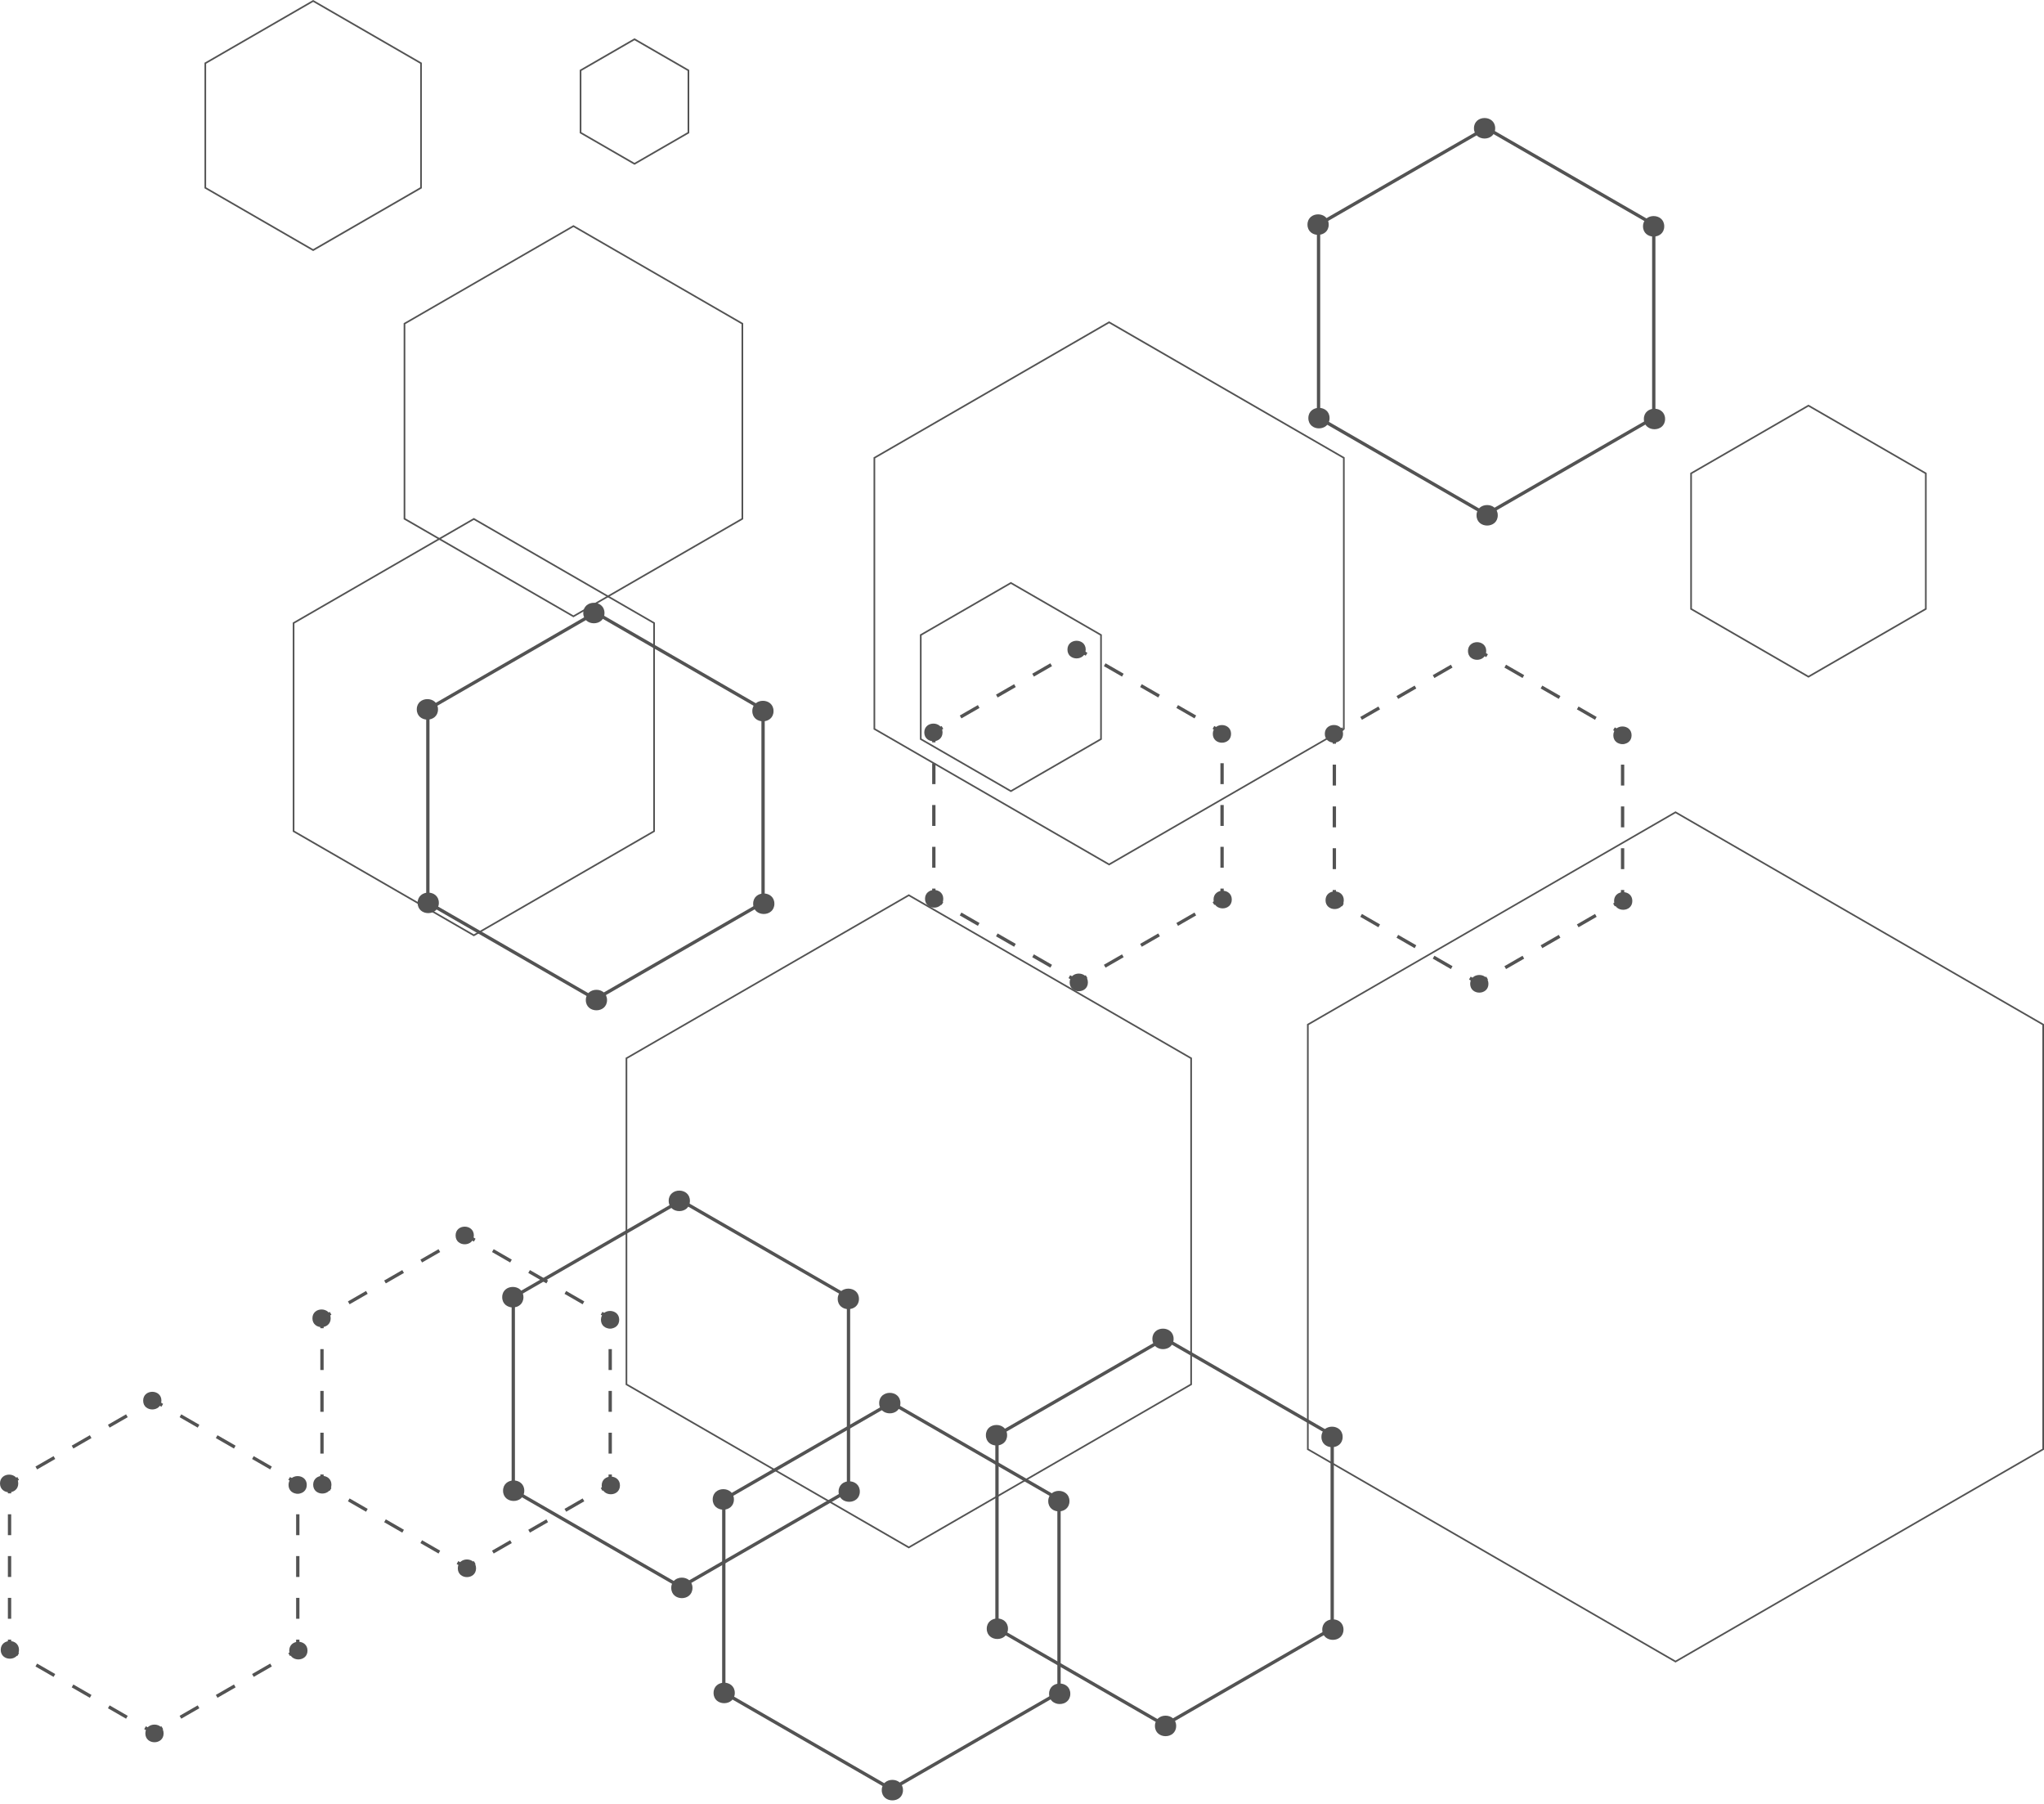 <?xml version="1.0" encoding="UTF-8" standalone="no"?><svg xmlns="http://www.w3.org/2000/svg" xmlns:xlink="http://www.w3.org/1999/xlink" fill="#000000" height="1086.7" preserveAspectRatio="xMidYMid meet" version="1" viewBox="0.0 0.0 1231.7 1086.7" width="1231.7" zoomAndPan="magnify"><g><g fill="#535353"><g id="change1_11"><path d="M447.84,194.71v118.13l-.25,.14-102.05,58.92-.25-.14-102.05-58.92v-118.13l.25-.14,102.05-58.92,.25,.14,102.05,58.92Zm-1,117.55v-116.98l-101.3-58.49-101.3,58.49v116.98l101.3,58.49,101.3-58.49Z"/><path d="M254.2,37.81V113.44l-65.49,37.81-.25-.14-65.24-37.67V37.81L188.71,0l.25,.14,65.24,37.67Zm-1,75.05V38.39L188.71,1.15,124.21,38.39V112.86l64.49,37.23,64.49-37.23Z"/><path d="M415.34,42.12v38.1l-33,19.05-33-19.05V42.12l33-19.05,33,19.05Zm-1,37.52V42.7l-32-18.47-32,18.47v36.95l32,18.47,32-18.47Z"/></g><g id="change1_12"><path d="M1231.71,617v256.41l-.25,.14-221.81,128.06-.25-.14-221.81-128.06v-256.41l.25-.14,221.81-128.06,.25,.14,221.81,128.06Zm-1,255.83v-255.26l-221.06-127.63-221.06,127.63v255.26l221.06,127.63,221.06-127.63Z"/><path d="M810.28,275.54v163.9l-.25,.14-141.69,81.81-.25-.14-141.7-81.81v-163.9l.25-.14,141.7-81.81,.25,.14,141.69,81.81Zm-1,163.33v-162.75l-140.94-81.37-140.95,81.37v162.75l140.95,81.37,140.94-81.37Z"/><path d="M1160.98,284.92v82.24l-71.22,41.12-.25-.14-70.97-40.98v-82.24l71.22-41.12,.25,.14,70.97,40.98Zm-1,81.66v-81.09l-70.22-40.54-70.22,40.54v81.09l70.22,40.54,70.22-40.54Z"/></g><g id="change1_26"><path d="M718.27,637.29v197.04l-.25,.14-170.39,98.38-.25-.14-170.39-98.38v-197.04l.25-.14,170.39-98.38,.25,.14,170.39,98.38Zm-1,196.46v-195.89l-169.64-97.94-169.64,97.94v195.89l169.64,97.94,169.64-97.94Z"/><path d="M394.65,375.07v126l-.25,.14-108.87,62.86-.25-.14-108.87-62.86v-126l.25-.14,108.87-62.86,.25,.14,108.87,62.86Zm-1,125.42v-124.85l-108.12-62.42-108.12,62.42v124.85l108.12,62.42,108.12-62.42Z"/><path d="M663.96,382.28v63.29l-54.81,31.64-.25-.14-54.56-31.5v-63.29l54.81-31.64,.25,.14,54.56,31.5Zm-1,62.71v-62.14l-53.81-31.07-53.81,31.07v62.14l53.81,31.07,53.81-31.07Z"/></g><g><g id="change1_35"><path d="M199.72 792.08L195.02 794.79 195.02 800.21 193.02 800.21 193.02 793.64 198.72 790.35 199.72 792.08z"/><path d="M195.02,812.8v12.59h-2v-12.59h2Zm0,25.18v12.59h-2v-12.59h2Zm0,25.18v12.59h-2v-12.59h2Z"/><path d="M199.72 896.46L198.72 898.19 193.02 894.91 193.02 888.33 195.02 888.33 195.02 893.75 199.72 896.46z"/><path d="M265.25,934.23l-1,1.73-10.92-6.29,1-1.73,10.92,6.29Zm-21.84-12.59l-1,1.73-10.92-6.29,1-1.73,10.92,6.29Zm-21.84-12.59l-1,1.73-10.92-6.29,1-1.73,10.92,6.29Z"/><path d="M286.56 942.25L280.87 945.54 275.17 942.25 276.17 940.52 280.87 943.23 285.57 940.52 286.56 942.25z"/><path d="M352.09,904.48l-10.92,6.29-1-1.73,10.92-6.29,1,1.73Zm-21.84,12.59l-10.92,6.29-1-1.73,10.92-6.29,1,1.73Zm-21.84,12.59l-10.92,6.29-1-1.73,10.92-6.29,1,1.73Z"/><path d="M368.71 888.33L368.71 894.91 363.01 898.19 362.02 896.46 366.71 893.75 366.71 888.33 368.71 888.33z"/><path d="M368.71,812.8v12.59h-2v-12.59h2Zm0,25.18v12.59h-2v-12.59h2Zm0,25.18v12.59h-2v-12.59h2Z"/><path d="M368.71 793.64L368.71 800.21 366.71 800.21 366.71 794.79 362.02 792.08 363.01 790.35 368.71 793.64z"/><path d="M352.09,784.06l-1,1.73-10.92-6.29,1-1.73,10.92,6.29Zm-21.84-12.59l-1,1.73-10.92-6.29,1-1.73,10.92,6.29Zm-21.84-12.59l-1,1.73-10.92-6.29,1-1.73,10.92,6.29Z"/><path d="M286.56 746.29L285.57 748.02 280.87 745.31 276.17 748.02 275.17 746.29 280.87 743 286.56 746.29z"/><path d="M265.25,754.32l-10.92,6.29-1-1.73,10.92-6.29,1,1.73Zm-21.84,12.59l-10.92,6.29-1-1.73,10.92-6.29,1,1.73Zm-21.84,12.59l-10.92,6.29-1-1.73,10.92-6.29,1,1.73Z"/></g><g id="change1_5"><path d="M199.72,894.49c0-7.08-11-7.09-11,0s11,7.09,11,0h0Z"/></g><g id="change1_6"><path d="M199.27,794.23c0-7.08-11-7.09-11,0s11,7.09,11,0h0Z"/></g><g id="change1_7"><path d="M285.54,744.33c0-7.08-11-7.09-11,0s11,7.09,11,0h0Z"/></g><g id="change1_8"><path d="M373.13,795.12c0-7.08-11-7.09-11,0s11,7.09,11,0h0Z"/></g><g id="change1_9"><path d="M373.58,894.93c0-7.08-11-7.09-11,0s11,7.09,11,0h0Z"/></g><g id="change1_10"><path d="M286.87,944.84c0-7.08-11-7.09-11,0s11,7.09,11,0h0Z"/></g></g><g><g id="change1_3"><path d="M11.44 891.58L6.75 894.29 6.75 899.71 4.75 899.71 4.75 893.14 10.44 889.85 11.44 891.58z"/><path d="M6.75,912.3v12.59h-2v-12.59h2Zm0,25.18v12.59h-2v-12.59h2Zm0,25.18v12.59h-2v-12.59h2Z"/><path d="M11.44 995.96L10.44 997.69 4.75 994.4 4.75 987.83 6.75 987.83 6.75 993.25 11.44 995.96z"/><path d="M76.97,1033.73l-1,1.73-10.92-6.29,1-1.73,10.92,6.29Zm-21.84-12.59l-1,1.73-10.92-6.29,1-1.73,10.92,6.29Zm-21.84-12.59l-1,1.73-10.92-6.29,1-1.73,10.92,6.29Z"/><path d="M98.29 1041.75L92.59 1045.04 86.9 1041.75 87.89 1040.02 92.59 1042.73 97.29 1040.02 98.29 1041.75z"/><path d="M163.82,1003.98l-10.92,6.29-1-1.73,10.92-6.29,1,1.73Zm-21.84,12.59l-10.92,6.29-1-1.73,10.92-6.29,1,1.73Zm-21.84,12.59l-10.92,6.29-1-1.73,10.92-6.29,1,1.73Z"/><path d="M180.44 987.83L180.44 994.4 174.74 997.69 173.74 995.96 178.44 993.25 178.44 987.83 180.44 987.83z"/><path d="M180.44,912.3v12.59h-2v-12.59h2Zm0,25.18v12.59h-2v-12.59h2Zm0,25.18v12.59h-2v-12.59h2Z"/><path d="M180.44 893.14L180.44 899.71 178.44 899.71 178.44 894.29 173.74 891.58 174.74 889.85 180.44 893.14z"/><path d="M163.82,883.56l-1,1.73-10.92-6.29,1-1.73,10.92,6.29Zm-21.84-12.59l-1,1.73-10.92-6.29,1-1.73,10.92,6.29Zm-21.84-12.59l-1,1.73-10.92-6.29,1-1.73,10.92,6.29Z"/><path d="M98.29 845.79L97.29 847.52 92.59 844.81 87.89 847.52 86.9 845.79 92.59 842.5 98.29 845.79z"/><path d="M76.97,853.81l-10.92,6.29-1-1.73,10.92-6.29,1,1.73Zm-21.84,12.59l-10.92,6.29-1-1.73,10.92-6.29,1,1.73Zm-21.84,12.59l-10.92,6.29-1-1.73,10.92-6.29,1,1.73Z"/></g><g id="change1_27"><path d="M11.44,993.99c0-7.08-11-7.09-11,0s11,7.09,11,0h0Z"/></g><g id="change1_28"><path d="M11,893.73c0-7.08-11-7.09-11,0s11,7.09,11,0h0Z"/></g><g id="change1_29"><path d="M97.27,843.83c0-7.08-11-7.09-11,0s11,7.09,11,0h0Z"/></g><g id="change1_30"><path d="M184.86,894.62c0-7.08-11-7.09-11,0s11,7.09,11,0h0Z"/></g><g id="change1_31"><path d="M185.3,994.43c0-7.08-11-7.09-11,0s11,7.09,11,0h0Z"/></g><g id="change1_32"><path d="M98.59,1044.33c0-7.08-11-7.09-11,0s11,7.09,11,0h0Z"/></g></g><g><g id="change1_36"><path d="M568.41 439.11L563.72 441.81 563.72 447.24 561.72 447.24 561.72 440.66 567.41 437.37 568.41 439.11z"/><path d="M563.72,459.82v12.59h-2v-12.59h2Zm0,25.18v12.59h-2v-12.59h2Zm0,25.18v12.59h-2v-12.59h2Z"/><path d="M568.41 543.48L567.41 545.21 561.72 541.93 561.72 535.35 563.72 535.35 563.72 540.77 568.41 543.48z"/><path d="M633.94,581.25l-1,1.73-10.92-6.29,1-1.73,10.92,6.29Zm-21.84-12.59l-1,1.73-10.92-6.29,1-1.73,10.92,6.29Zm-21.84-12.59l-1,1.73-10.92-6.29,1-1.73,10.92,6.29Z"/><path d="M655.26 589.28L649.56 592.56 643.87 589.28 644.86 587.54 649.56 590.25 654.26 587.54 655.26 589.28z"/><path d="M720.79,551.51l-10.92,6.29-1-1.73,10.92-6.29,1,1.73Zm-21.84,12.59l-10.92,6.29-1-1.73,10.92-6.29,1,1.73Zm-21.84,12.59l-10.92,6.29-1-1.73,10.92-6.29,1,1.73Z"/><path d="M737.41 535.35L737.41 541.93 731.71 545.21 730.71 543.48 735.41 540.77 735.41 535.35 737.41 535.35z"/><path d="M737.41,459.82v12.59h-2v-12.59h2Zm0,25.18v12.59h-2v-12.59h2Zm0,25.18v12.59h-2v-12.59h2Z"/><path d="M737.41 440.66L737.41 447.24 735.41 447.24 735.41 441.81 730.71 439.11 731.71 437.37 737.41 440.66z"/><path d="M720.79,431.08l-1,1.73-10.92-6.29,1-1.73,10.92,6.29Zm-21.84-12.59l-1,1.73-10.92-6.29,1-1.73,10.92,6.29Zm-21.84-12.59l-1,1.73-10.92-6.29,1-1.73,10.92,6.29Z"/><path d="M655.26 393.31L654.26 395.04 649.56 392.33 644.86 395.04 643.87 393.31 649.56 390.03 655.26 393.31z"/><path d="M633.94,401.34l-10.92,6.29-1-1.73,10.92-6.29,1,1.73Zm-21.84,12.59l-10.92,6.29-1-1.73,10.92-6.29,1,1.73Zm-21.84,12.59l-10.92,6.29-1-1.73,10.92-6.29,1,1.73Z"/></g><g id="change1_19"><path d="M568.41,541.51c0-7.08-11-7.09-11,0s11,7.09,11,0h0Z"/></g><g id="change1_20"><path d="M567.97,441.26c0-7.08-11-7.09-11,0s11,7.09,11,0h0Z"/></g><g id="change1_21"><path d="M654.24,391.35c0-7.08-11-7.09-11,0s11,7.09,11,0h0Z"/></g><g id="change1_22"><path d="M741.83,442.14c0-7.08-11-7.09-11,0s11,7.09,11,0h0Z"/></g><g id="change1_23"><path d="M742.27,541.95c0-7.08-11-7.09-11,0s11,7.09,11,0h0Z"/></g><g id="change1_24"><path d="M655.56,591.86c0-7.08-11-7.09-11,0s11,7.09,11,0h0Z"/></g></g><g><g id="change1_4"><path d="M809.76 439.96L805.07 442.66 805.07 448.09 803.07 448.09 803.07 441.51 808.77 438.22 809.76 439.96z"/><path d="M805.07,460.67v12.59h-2v-12.59h2Zm0,25.18v12.59h-2v-12.59h2Zm0,25.18v12.59h-2v-12.59h2Z"/><path d="M809.76 544.33L808.77 546.06 803.07 542.78 803.07 536.2 805.07 536.2 805.07 541.62 809.76 544.33z"/><path d="M875.29,582.1l-1,1.73-10.92-6.29,1-1.73,10.92,6.29Zm-21.84-12.59l-1,1.73-10.92-6.29,1-1.73,10.92,6.29Zm-21.84-12.59l-1,1.73-10.92-6.29,1-1.73,10.92,6.29Z"/><path d="M896.61 590.13L890.91 593.41 885.22 590.13 886.21 588.39 890.91 591.1 895.61 588.39 896.61 590.13z"/><path d="M962.14,552.36l-10.92,6.29-1-1.73,10.92-6.29,1,1.73Zm-21.84,12.59l-10.92,6.29-1-1.73,10.92-6.29,1,1.73Zm-21.84,12.59l-10.92,6.29-1-1.73,10.92-6.29,1,1.73Z"/><path d="M978.76 536.2L978.76 542.78 973.06 546.06 972.06 544.33 976.76 541.62 976.76 536.2 978.76 536.2z"/><path d="M978.76,460.67v12.59h-2v-12.59h2Zm0,25.18v12.59h-2v-12.59h2Zm0,25.18v12.59h-2v-12.59h2Z"/><path d="M978.76 441.51L978.76 448.09 976.76 448.09 976.76 442.66 972.06 439.96 973.06 438.22 978.76 441.51z"/><path d="M962.14,431.93l-1,1.73-10.92-6.29,1-1.73,10.92,6.29Zm-21.84-12.59l-1,1.73-10.92-6.29,1-1.73,10.92,6.29Zm-21.84-12.59l-1,1.73-10.92-6.29,1-1.73,10.92,6.29Z"/><path d="M896.61 394.16L895.61 395.89 890.91 393.18 886.21 395.89 885.22 394.16 890.91 390.88 896.61 394.16z"/><path d="M875.29,402.19l-10.92,6.29-1-1.73,10.92-6.29,1,1.73Zm-21.84,12.59l-10.92,6.29-1-1.73,10.92-6.29,1,1.73Zm-21.84,12.59l-10.92,6.29-1-1.73,10.92-6.29,1,1.73Z"/></g><g id="change1_13"><path d="M809.76,542.36c0-7.08-11-7.09-11,0s11,7.09,11,0h0Z"/></g><g id="change1_14"><path d="M809.32,442.11c0-7.08-11-7.09-11,0s11,7.09,11,0h0Z"/></g><g id="change1_15"><path d="M895.59,392.2c0-7.08-11-7.09-11,0s11,7.09,11,0h0Z"/></g><g id="change1_16"><path d="M983.18,442.99c0-7.08-11-7.09-11,0s11,7.09,11,0h0Z"/></g><g id="change1_17"><path d="M983.63,542.8c0-7.08-11-7.09-11,0s11,7.09,11,0h0Z"/></g><g id="change1_18"><path d="M896.92,592.71c0-7.08-11-7.09-11,0s11,7.09,11,0h0Z"/></g></g><g id="change1_1"><path d="M639.15,902.75v117.58l-102,58.79-.5-.29-101.5-58.5v-117.58l102-58.79,.5,.29,101.5,58.5Zm-2,116.42v-115.27l-100-57.63-100,57.63v115.27l100,57.63,100-57.63Z"/><path d="M442.78,1019.94c0-8.23-12.79-8.24-12.79,0s12.79,8.24,12.79,0h0Z"/><path d="M442.26,903.35c0-8.23-12.79-8.24-12.79,0s12.79,8.24,12.79,0h0Z"/><path d="M542.58,845.32c0-8.23-12.79-8.24-12.79,0s12.79,8.24,12.79,0h0Z"/><path d="M644.45,904.38c0-8.23-12.79-8.24-12.79,0s12.79,8.24,12.79,0h0Z"/><path d="M644.96,1020.45c0-8.23-12.79-8.24-12.79,0s12.79,8.24,12.79,0h0Z"/><path d="M544.13,1078.49c0-8.23-12.79-8.24-12.79,0s12.79,8.24,12.79,0h0Z"/></g><g id="change1_25"><path d="M803.77,864.08v117.58l-102,58.79-.5-.29-101.5-58.5v-117.58l102-58.79,.5,.29,101.5,58.5Zm-2,116.42v-115.27l-100-57.63-100,57.63v115.27l100,57.63,100-57.63Z"/><path d="M607.4,981.26c0-8.23-12.79-8.24-12.79,0s12.79,8.24,12.79,0h0Z"/><path d="M606.88,864.68c0-8.23-12.79-8.24-12.79,0s12.79,8.24,12.79,0h0Z"/><path d="M707.21,806.64c0-8.23-12.79-8.24-12.79,0s12.79,8.24,12.79,0h0Z"/><path d="M809.07,865.7c0-8.23-12.79-8.24-12.79,0s12.79,8.24,12.79,0h0Z"/><path d="M809.58,981.78c0-8.23-12.79-8.24-12.79,0s12.79,8.24,12.79,0h0Z"/><path d="M708.75,1039.81c0-8.23-12.79-8.24-12.79,0s12.79,8.24,12.79,0h0Z"/></g><g id="change1_34"><path d="M460.82,426.77v117.58l-102,58.79-.5-.29-101.5-58.5v-117.58l102-58.79,.5,.29,101.5,58.5Zm-2,116.42v-115.27l-100-57.64-100,57.64v115.27l100,57.63,100-57.63Z"/><path d="M264.45,543.95c0-8.23-12.79-8.24-12.79,0s12.79,8.24,12.79,0h0Z"/><path d="M263.94,427.37c0-8.23-12.79-8.24-12.79,0s12.79,8.24,12.79,0h0Z"/><path d="M364.26,369.33c0-8.23-12.79-8.24-12.79,0s12.79,8.24,12.79,0h0Z"/><path d="M466.13,428.39c0-8.23-12.79-8.24-12.79,0s12.79,8.24,12.79,0h0Z"/><path d="M466.64,544.47c0-8.23-12.79-8.24-12.79,0s12.79,8.24,12.79,0h0Z"/><path d="M365.8,602.5c0-8.23-12.79-8.24-12.79,0s12.79,8.24,12.79,0h0Z"/></g><g id="change1_33"><path d="M997.55,134.72v117.58l-102,58.79-.5-.29-101.5-58.5v-117.58l102-58.79,.5,.29,101.5,58.5Zm-2,116.42v-115.27l-100-57.64-100,57.64v115.27l100,57.63,100-57.63Z"/><path d="M801.19,251.9c0-8.23-12.79-8.24-12.79,0s12.79,8.24,12.79,0h0Z"/><path d="M800.67,135.32c0-8.23-12.79-8.24-12.79,0s12.79,8.24,12.79,0h0Z"/><path d="M900.99,77.28c0-8.23-12.79-8.24-12.79,0s12.79,8.24,12.79,0h0Z"/><path d="M1002.86,136.35c0-8.23-12.79-8.24-12.79,0s12.79,8.24,12.79,0h0Z"/><path d="M1003.37,252.42c0-8.23-12.79-8.24-12.79,0s12.79,8.24,12.79,0h0Z"/><path d="M902.54,310.45c0-8.23-12.79-8.24-12.79,0s12.79,8.24,12.79,0h0Z"/></g><g id="change1_2"><path d="M512.3,780.91v117.58l-102,58.79-.5-.29-101.5-58.5v-117.58l102-58.79,.5,.29,101.5,58.5Zm-2,116.42v-115.27l-100-57.63-100,57.63v115.27l100,57.63,100-57.63Z"/><path d="M315.93,898.1c0-8.23-12.79-8.24-12.79,0s12.79,8.24,12.79,0h0Z"/><path d="M315.42,781.51c0-8.23-12.79-8.24-12.79,0s12.79,8.24,12.79,0h0Z"/><path d="M415.74,723.48c0-8.23-12.79-8.24-12.79,0s12.79,8.24,12.79,0h0Z"/><path d="M517.6,782.54c0-8.23-12.79-8.24-12.79,0s12.79,8.24,12.79,0h0Z"/><path d="M518.12,898.61c0-8.23-12.79-8.24-12.79,0s12.79,8.24,12.79,0h0Z"/><path d="M417.28,956.65c0-8.23-12.79-8.24-12.79,0s12.79,8.24,12.79,0h0Z"/></g></g></g></svg>